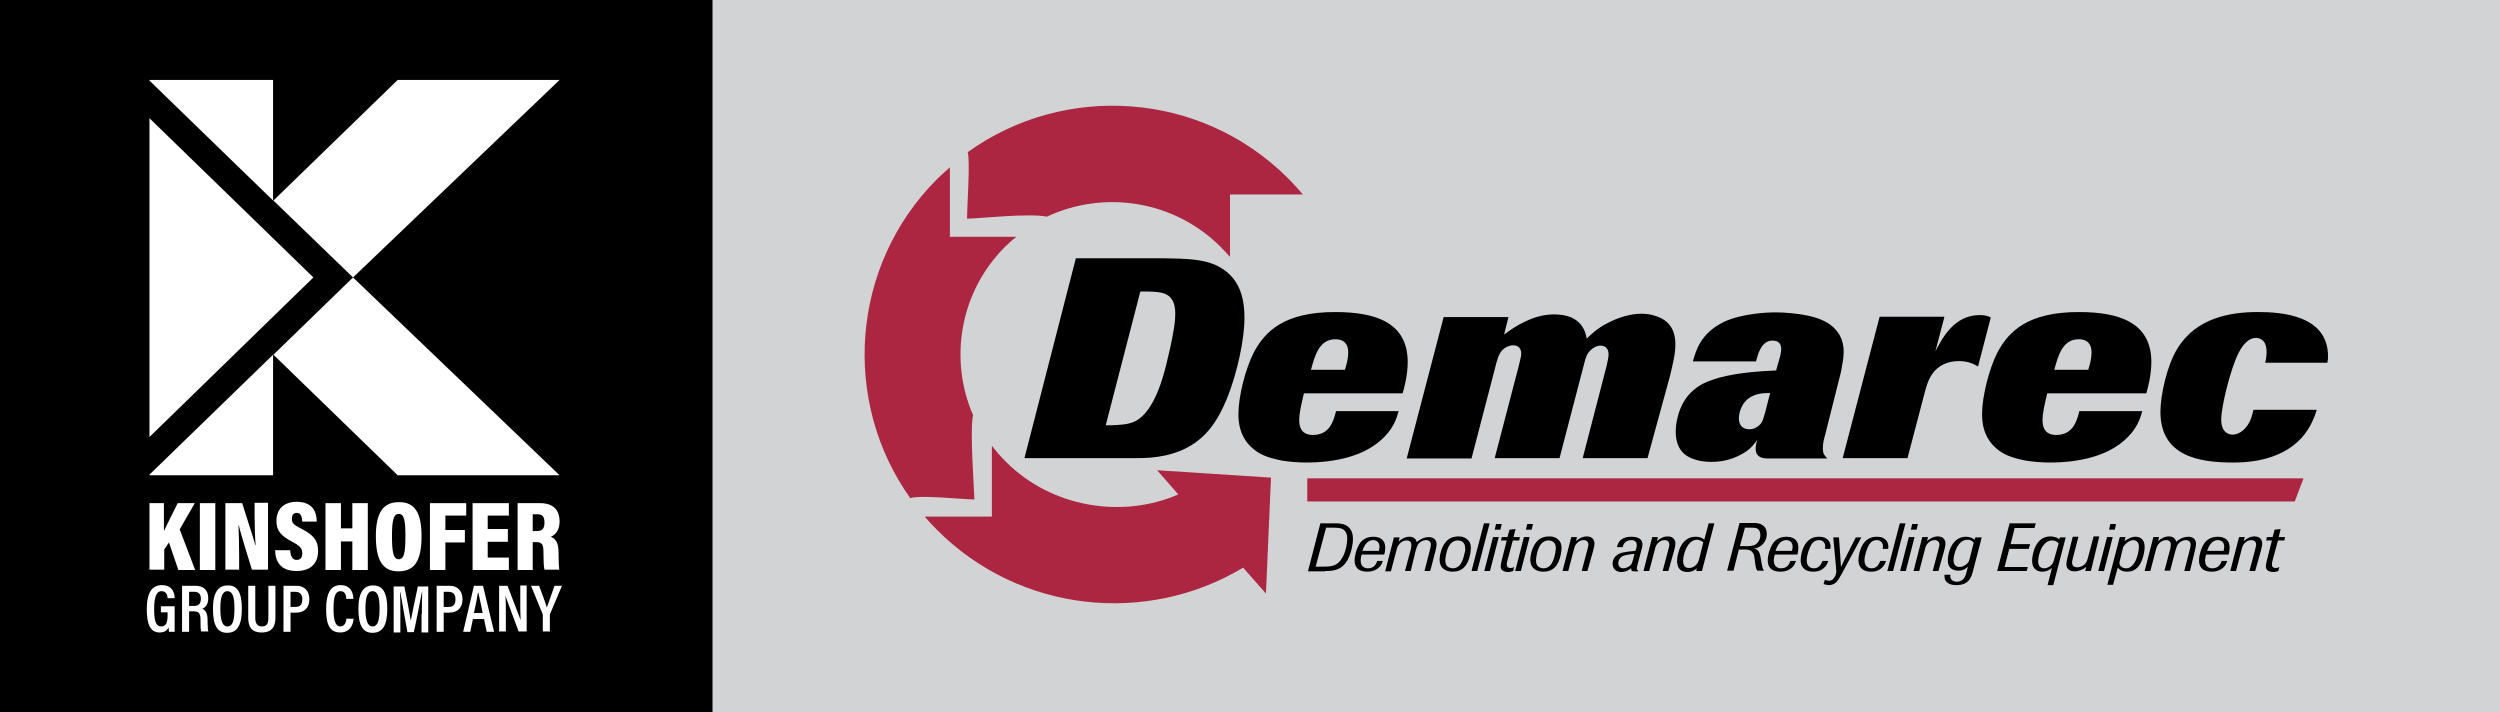 <svg xmlns="http://www.w3.org/2000/svg" xmlns:xlink="http://www.w3.org/1999/xlink" id="Layer_1" x="0px" y="0px" viewBox="0 0 744.3 212.1" style="enable-background:new 0 0 744.3 212.1;" xml:space="preserve"><rect x="0" y="0" width="744.3" height="212.1" fill="#808080" stroke="none"/><style type="text/css">	.st0{fill:#D1D3D4;}	.st1{fill:#FFFFFF;}	.st2{fill:#AC2641;}</style><g>	<rect x="212.1" class="st0" width="532.2" height="212.1"></rect>	<g>		<rect width="212.1" height="212.1"></rect>		<g>			<g>				<polygon class="st1" points="81.3,59.7 81.3,23.8 44.5,23.8 44.5,24     "></polygon>				<polygon class="st1" points="44.5,141.3 44.5,141.5 81.3,141.5 81.3,105.6     "></polygon>				<polygon class="st1" points="166.6,23.8 118.4,23.8 81.4,59.7 105.1,82.6 81.4,105.6 118.4,141.5 166.6,141.5 105.1,82.6          "></polygon>				<polygon class="st1" points="44.5,82.6 44.5,130.1 93.3,82.6 93.3,82.6 93.3,82.6 93.3,82.6 93.3,82.6 44.5,35.2 44.5,82.6      44.5,82.6 44.5,82.6 44.5,82.6     "></polygon>			</g>			<g>				<path class="st1" d="M44.4,149.8h4.4v8.3c1-2,2.9-6,4.1-8.3H58l-4.5,7.8l4.6,12.1h-5l-2.8-8.2l-1.4,2.1v6h-4.4V149.8z"></path>				<path class="st1" d="M64.1,149.8v19.9h-4.6v-19.9H64.1z"></path>				<path class="st1" d="M67.1,169.7v-19.9h5c3,9.4,3.7,11.6,3.9,12.5h0.1c-0.2-2.5-0.3-5.8-0.3-8.9v-3.7h4v19.9H75     c-3.2-10.3-3.7-12.3-3.9-13.2h-0.1c0.1,2.4,0.2,6.1,0.2,9.3v3.9H67.1z"></path>				<path class="st1" d="M86.4,163.9c0.1,1.6,0.6,2.8,1.9,2.8c1.3,0,1.7-0.9,1.7-2c0-1.4-0.7-2.2-3-3.4c-3.4-1.8-4.7-3.3-4.7-6.2     c0-3.4,2.1-5.7,6-5.7c4.7,0,6,2.9,6,5.9H90c-0.1-1.4-0.4-2.6-1.6-2.6c-1,0-1.5,0.6-1.5,1.8c0,1.1,0.4,1.7,2.6,2.8     c3.7,1.9,5.2,3.4,5.2,6.8c0,3.3-1.9,5.9-6.4,5.9c-4.8,0-6.3-2.8-6.4-6.2H86.4z"></path>				<path class="st1" d="M96.9,149.8h4.6v7.5h3.4v-7.5h4.6v19.9h-4.6v-8.5h-3.4v8.5h-4.6V149.8z"></path>				<path class="st1" d="M125.5,159.6c0,7.3-2,10.5-6.9,10.5c-4.6,0-6.7-3.2-6.7-10.5c0-7.1,2.3-10.1,6.8-10.1     C123.5,149.4,125.5,152.7,125.5,159.6z M116.7,159.5c0,4.9,0.4,7,2,7c1.6,0,2-1.9,2-7c0-4.7-0.4-6.5-2-6.5     C117.2,153,116.7,154.9,116.7,159.5z"></path>				<path class="st1" d="M128,149.8h10.8v3.7h-6.2v4.3h5.8v3.7h-5.8v8.2H128V149.8z"></path>				<path class="st1" d="M151.2,161.3h-6v4.7h6.3v3.7h-10.8v-19.9h10.8v3.7h-6.3v4h6V161.3z"></path>				<path class="st1" d="M158.6,161.6v8.1h-4.5v-19.9h6.7c3.8,0,5.8,1.9,5.8,5.5c0,2.7-1.4,4-2.6,4.5c1.6,0.7,2.3,2,2.3,4.8v0.7     c0,2.2,0.1,3.4,0.2,4.3h-4.4c-0.2-0.8-0.3-2.5-0.3-4.5v-0.7c0-2.4-0.5-3-2.2-3H158.6z M158.6,158.1h1.1c1.7,0,2.4-0.6,2.4-2.6     c0-1.6-0.6-2.4-2.1-2.4h-1.4V158.1z"></path>				<path class="st1" d="M51.9,188.1h-1.6c0-0.4-0.1-0.7-0.1-1.3c-0.5,1-1.4,1.5-2.7,1.5c-2.9,0-3.8-2.7-3.8-7     c0-4.9,1.6-7.1,4.5-7.1c3.6,0,3.8,3.1,3.8,3.9h-2.1c0-0.5-0.2-2.1-1.8-2.1c-1.7,0-2.2,2.2-2.2,5.3c0,3.3,0.4,5.2,2.1,5.2     c1.5,0,1.9-1.2,1.9-3.5v-0.7h-2v-1.8h4.1V188.1z"></path>				<path class="st1" d="M56.3,182.1v6h-2.1v-13.7h4c2.4,0,3.8,1.3,3.8,3.7c0,2-1,2.9-1.8,3.1c1.1,0.5,1.6,1.5,1.6,3.4v0.5     c0,1.5,0.1,2.2,0.2,2.9h-2.1c-0.2-0.6-0.2-1.8-0.2-2.9v-0.5c0-1.9-0.4-2.6-2.1-2.6H56.3z M56.3,180.4h1.4c1.5,0,2.1-0.7,2.1-2.2     c0-1.2-0.6-2-1.9-2h-1.6V180.4z"></path>				<path class="st1" d="M72,181.2c0,4.9-1.3,7.2-4.4,7.2c-2.9,0-4.2-2.2-4.2-7.2c0-4.8,1.6-6.9,4.3-6.9     C70.7,174.2,72,176.4,72,181.2z M65.6,181.1c0,3.5,0.6,5.4,2.1,5.4c1.6,0,2.1-1.8,2.1-5.4c0-3.5-0.6-5.1-2.1-5.1     C66.2,176,65.6,177.8,65.6,181.1z"></path>				<path class="st1" d="M76,174.4v9.5c0,1.3,0.3,2.6,2,2.6c1.6,0,1.9-1.1,1.9-2.6v-9.5H82v9.5c0,2.5-0.9,4.4-4.1,4.4     c-3.1,0-4-1.8-4-4.4v-9.5H76z"></path>				<path class="st1" d="M84.4,174.4h3.9c2.2,0,3.8,1.4,3.8,4c0,2.6-1.5,4-4,4h-1.6v5.7h-2.1V174.4z M86.5,180.7h1.4     c1.5,0,2.1-0.7,2.1-2.3c0-1.4-0.7-2.2-2-2.2h-1.5V180.7z"></path>				<path class="st1" d="M105.3,184.2c-0.1,0.7-0.4,4.1-4,4.1c-3.8,0-4.2-3.6-4.2-7.1c0-4.3,1.2-7,4.3-7c3.5,0,3.8,3.1,3.8,4.1h-2.1     c0-0.5-0.1-2.3-1.7-2.3c-1.8,0-2.1,2.3-2.1,5.2c0,2.7,0.3,5.3,2,5.3c1.6,0,1.8-1.8,1.8-2.3H105.3z"></path>				<path class="st1" d="M115.3,181.2c0,4.9-1.3,7.2-4.4,7.2c-2.9,0-4.2-2.2-4.2-7.2c0-4.8,1.6-6.9,4.3-6.9     C113.9,174.2,115.3,176.4,115.3,181.2z M108.8,181.1c0,3.5,0.6,5.4,2.1,5.4c1.6,0,2.1-1.8,2.1-5.4c0-3.5-0.6-5.1-2.1-5.1     C109.4,176,108.8,177.8,108.8,181.1z"></path>				<path class="st1" d="M125.6,182.8c0-2.4,0-5,0.1-6.5h-0.1c-0.5,2.5-1.4,7.5-2.4,11.9h-1.9c-0.7-4-1.7-9.3-2.1-11.9h-0.1     c0.1,1.6,0.1,4.5,0.1,6.9v5.1h-2v-13.7h3.2c0.8,4,1.6,8.3,1.9,10.2h0c0.3-1.7,1.3-6.4,2.1-10.2h3.1v13.7h-2V182.8z"></path>				<path class="st1" d="M130,174.4h3.9c2.2,0,3.8,1.4,3.8,4c0,2.6-1.5,4-4,4h-1.6v5.7H130V174.4z M132.1,180.7h1.4     c1.5,0,2.1-0.7,2.1-2.3c0-1.4-0.7-2.2-2-2.2h-1.5V180.7z"></path>				<path class="st1" d="M140.8,184.3l-0.8,3.8h-2.1l3.2-13.7h2.7l3.3,13.7h-2.2l-0.8-3.8H140.8z M143.7,182.5     c-0.6-2.9-1-4.9-1.3-6.1h-0.1c-0.2,1.3-0.6,3.4-1.2,6.1H143.7z"></path>				<path class="st1" d="M148.6,188.1v-13.7h2.5c3.1,8.2,3.7,9.6,3.9,10.2h0c-0.1-1.7-0.1-3.7-0.1-6v-4.3h1.9v13.7h-2.4     c-3.2-8.7-3.8-10.1-3.9-10.7h0c0.1,1.7,0.1,3.8,0.1,6.3v4.4H148.6z"></path>				<path class="st1" d="M161.6,188.1v-5c0-0.2,0-0.3-0.1-0.4l-3.4-8.3h2.4c0.8,2.2,1.9,5,2.3,6.5c0.5-1.6,1.6-4.4,2.3-6.5h2.2     l-3.5,8.3c0,0.1-0.1,0.2-0.1,0.4v4.9H161.6z"></path>			</g>		</g>	</g>	<g>		<g>			<path d="M339.5,86.8h2.3c4.1,0.1,8.1,0.2,8.1,6.6c0,2.1-0.3,4-0.7,6.1c-0.5,2.9-1.2,5.8-1.9,8.7c-0.8,3.3-3.5,14.3-9.3,17.2    c-2,1-4.5,1.1-6.9,1.2h-1.9L339.5,86.8z M336.6,136.4c2.7,0,5.4,0,8.1-0.4c13-1.9,17.6-10.1,20.7-17.6c2.9-7.3,5.1-17.2,5.1-23.7    c0-5.7-1.2-12.4-8.6-15.8c-3.9-1.7-8.3-1.9-15.2-2h-26.4l-15.3,59.5H336.6z"></path>			<path d="M390.3,110.1c1.2-4.4,2.5-9.1,7.3-9.1c2.3,0,3.8,1.2,3.8,3.9c0,1.9-0.5,3.6-1,5.2H390.3z M397.8,122.3    c-0.8,3.1-1.9,7.2-7,7.2c-2.6,0-4-1.5-4-4.3c0-2.5,0.7-5,1.4-8.1h29.4c0.4-1.4,1.5-5.3,1.5-9.3c0-11.7-9.4-14.9-21.6-14.9    c-15,0-20.8,5.6-24.2,12c-2.5,4.8-4.6,13.2-4.6,18.3c0,2,0.1,7.3,5,10.9c2.2,1.7,5,2.4,7.8,3c2.4,0.4,5,0.6,7.4,0.6    c8.7,0,16.6-1.9,21.8-6.3c4.2-3.5,5.1-6.9,5.7-9H397.8z"></path>			<path d="M490.5,136.4h-19.3l7.1-27.4c0.3-1.3,0.6-2.6,0.6-3.5c0-0.9-0.3-2.6-2.4-2.6c-1.1,0-2.2,0.6-3.1,1.5    c-0.9,0.9-1.3,1.9-1.9,4.4l-7.2,27.6h-19.3l7.1-27.2c0.4-1.8,0.8-3,0.8-3.9c0-1.4-0.7-2.5-2.4-2.5c-1.1,0-2.4,0.6-3.1,1.3    c-1.2,1.2-1.7,3-2.4,5.9l-6.9,26.5h-19.3l11-42.1h19.3l-1.3,5.2c3.3-2.5,8.8-6,14.8-6c2.1,0,3.7,0.3,5.2,0.9    c2.8,1.3,4.1,3.4,4.6,6.3c1.4-1.3,2.9-2.9,6-4.5c3.5-1.9,7.2-2.9,10.3-2.9c2.6,0,4.6,0.7,6,1.4c1.8,1,4.1,2.9,4.1,7.8    c0,2.8-0.8,5.9-1.6,9.3L490.5,136.4z"></path>			<path d="M525.6,122.5c-0.7,2.4-0.8,3-1.6,3.9c-0.8,0.8-1.9,1.4-3.2,1.4c-1.7,0-3.1-0.9-3.1-3.3c0-1.7,0.8-3.8,2-5.1    c2.2-2.3,5.2-2.4,7.3-2.4L525.6,122.5z M548.1,110.7c0.3-1.9,0.8-3.9,0.8-5.9c0-8.9-8.9-10.5-11.6-11c-2.9-0.5-5.7-0.8-8.7-0.8    c-2.5,0-9.8,0.3-15.3,2.8c-7,3.4-8.4,8.6-9.3,11.8h18.8c0.5-1.9,1.5-6.2,4.9-6.2c1.8,0,2.6,0.9,2.6,2.6c0,0.7-0.2,1.3-0.3,2    c-0.3,1.2-0.7,2.4-1,3.5l-0.2,0.8c-5.7,0.2-14.1,0.9-19.3,2.9c-2.4,0.8-8.3,3.2-10.1,11.3c-0.3,1.2-0.5,2.5-0.5,4    c0,5.7,3.2,7.4,5.1,8.1c1.8,0.7,3.7,0.9,5.6,0.9c2.4,0,5.4-0.4,8.6-2.1c2.9-1.5,3.9-3,5-4.5c-0.3,0.8-0.5,1.9-0.5,2.7    c0,2.9,2.7,2.9,3.9,2.9H544c-1.1-1.2-1.3-1.7-1.3-3c0-1.6,0.3-2.7,0.7-4.1L548.1,110.7z"></path>			<path d="M567.9,136.4h-19.3l11-42.1h19.3l-2.7,10.3c2.1-4,5.6-10.8,13.2-10.8c1.6,0,2.4,0.3,3.3,0.7l-3.8,14.6    c-1.3-0.7-2.8-1.6-5.7-1.6c-3.2,0-6.1,1.2-7.9,3.8c-1.3,1.8-1.9,4-2.7,7.2L567.9,136.4z"></path>			<path d="M611.6,110.1c1.2-4.4,2.5-9.1,7.3-9.1c2.3,0,3.8,1.2,3.8,3.9c0,1.9-0.5,3.6-1,5.2H611.6z M619.1,122.3    c-0.8,3.1-1.9,7.2-7,7.2c-2.6,0-4-1.5-4-4.3c0-2.5,0.7-5,1.4-8.1H639c0.4-1.4,1.5-5.3,1.5-9.3c0-11.7-9.4-14.9-21.6-14.9    c-15,0-20.8,5.6-24.2,12c-2.5,4.8-4.6,13.2-4.6,18.3c0,2,0.1,7.3,5,10.9c2.2,1.7,5,2.4,7.8,3c2.4,0.4,5,0.6,7.4,0.6    c8.7,0,16.6-1.9,21.8-6.3c4.2-3.5,5.1-6.9,5.7-9H619.1z"></path>			<path d="M689.7,122.2c-0.6,1.8-1.7,5.1-4.6,8.3c-6.7,7.2-17.4,7.2-20.3,7.2c-9.8,0-21.6-1.7-21.6-15.1c0-5,2-14,5.1-18.9    c5.6-9.1,15.7-10.8,23.9-10.8c6.7,0,20.9,0.8,20.9,13.2c0,0.6,0,1-0.2,1.9h-18.5c0.3-1.3,0.4-2.3,0.4-3.3c0-4.1-2.8-4.1-3.2-4.1    c-0.9,0-3.1,0.4-5.2,4.6c-2.3,4.6-5.1,15.8-5.1,19.7c0,4.5,3,4.5,3.4,4.5c1.3,0,3.5-0.8,5.1-3.9c0.6-1.3,0.8-2.3,1.1-3.5H689.7z"></path>		</g>		<path class="st2" d="M363.3,73.4c1,1,2,2.1,2.9,3.1l0-18.6h2.6h19.1c-1.4-1.6-2.8-3.2-4.4-4.8c-26-26-66.6-28.5-95.4-7.8   c0.8,2.6-0.2,16.3-0.2,19.8c3.2,0,18.4-1.7,23.8-0.6C328.5,56.6,349.3,59.5,363.3,73.4z"></path>		<path class="st2" d="M289.7,123.6c-7.2-16.6-4-36.6,9.5-50.1c1.1-1.1,2.2-2.1,3.4-3h-19.8l0-2.6l0-18.1c-1.3,1.1-2.5,2.3-3.8,3.5   c-25.8,25.8-28.5,66.2-8,95c3.3-1,15.8,0.4,19.1,0.4C290,145.1,288.7,128,289.7,123.6z"></path>		<polygon class="st2" points="685.8,142.4 389.2,142.4 389.2,149.3 683.2,149.3   "></polygon>		<g>			<path d="M394.8,157.1h2c1.4,0,2,0.1,2.7,0.3c1.6,0.7,1.6,2.5,1.6,3c0,1.5-0.5,4-1.4,5.5c-1.4,2.6-3.2,2.8-5.7,2.8h-2.3    L394.8,157.1z M394.5,170c2.3,0,4.9-0.1,6.7-3.3c1-1.8,1.6-4.5,1.6-6.2c0-0.9-0.1-3.1-2.1-4.1c-1-0.6-2.4-0.6-3.7-0.6h-3.9    l-3.7,14.3H394.5z"></path>			<path d="M405.6,164c0.4-1.1,1.2-3.2,3.2-3.2c1,0,1.9,0.6,1.9,2c0,0.4-0.1,0.8-0.2,1.2H405.6z M410,167.1    c-0.2,0.5-0.7,2.1-2.7,2.1c-0.9,0-2.2-0.4-2.2-2.3c0-0.8,0.2-1.4,0.3-1.8h6.7c0.3-0.9,0.3-1.7,0.3-2.1c0-2.5-1.8-3.2-3.6-3.2    c-0.9,0-2.3,0.2-3.5,1.4c-1.2,1.3-2,4-2,5.6c0,0.5,0,1.7,1,2.6c0.5,0.4,1.3,0.8,2.8,0.8c0.9,0,2.4-0.2,3.6-1.4    c0.6-0.6,0.8-1.3,1-1.8H410z"></path>			<path d="M425.8,170h-1.7l1.6-6.2c0.1-0.4,0.3-1.2,0.3-1.7c0-0.7-0.5-1.3-1.4-1.3c-0.7,0-1.5,0.3-2.1,0.9    c-0.5,0.5-0.7,1.1-1.1,2.5L420,170h-1.7l1.6-6c0.2-0.6,0.3-1.4,0.3-1.8c0-0.6-0.3-1.3-1.4-1.3c-0.7,0-1.5,0.3-2,0.9    c-0.6,0.6-0.8,1-1.1,2.2l-1.6,6.1h-1.7l2.6-10.1h1.7l-0.3,1.2c0.9-0.8,2-1.4,3.2-1.4c1,0,1.9,0.4,2.2,1.6    c0.3-0.3,0.7-0.6,1.3-0.9c0.7-0.4,1.6-0.6,2.3-0.6c1.1,0,2.3,0.6,2.3,2.1c0,0.5-0.1,1-0.3,1.9L425.8,170z"></path>			<path d="M436,164.8c-0.1,0.6-0.3,1.2-0.5,1.8c-0.3,0.7-0.9,2.6-3,2.6c-0.3,0-0.8-0.1-1.2-0.3c-0.9-0.5-1-1.4-1-2    c0-1,0.4-3.5,1.4-4.8c0.9-1.2,2-1.2,2.4-1.2c0.6,0,2.1,0.3,2.1,2.2C436.3,163.6,436.2,164.2,436,164.8z M437.7,165    c0.1-0.6,0.2-1.2,0.2-1.8c0-0.7-0.1-1.4-0.5-2c-0.3-0.4-1.2-1.5-3.1-1.5c-2,0-3.2,0.8-3.9,1.7c-1.2,1.4-1.8,3.8-1.8,5.3    c0,2.3,1.6,3.5,3.9,3.5C435.3,170.2,437,168.5,437.7,165z"></path>			<path d="M439.8,170h-1.7l3.7-14.2h1.7L439.8,170z"></path>			<path d="M443.6,170h-1.7l2.6-10.1h1.7L443.6,170z M446.7,157.7H445l0.4-1.7h1.7L446.7,157.7z"></path>			<path d="M448.8,166.8c-0.2,0.6-0.2,0.9-0.2,1.3c0,0.7,0.4,1,1.1,1c0.5,0,0.8-0.1,1.1-0.3l-0.3,1.2c-0.4,0.1-0.7,0.3-1.5,0.3    c-1.4,0-1.9-0.7-2-0.8c-0.2-0.3-0.2-0.6-0.2-1c0-0.4,0.1-0.9,0.3-1.7l1.5-5.9h-1.7l0.2-1h1.7l0.6-2.2l1.8-0.2l-0.6,2.4h1.9    l-0.2,1h-1.9L448.8,166.8z"></path>			<path d="M452.8,170h-1.7l2.6-10.1h1.7L452.8,170z M456,157.7h-1.7l0.4-1.7h1.7L456,157.7z"></path>			<path d="M463,164.8c-0.1,0.6-0.3,1.2-0.5,1.8c-0.3,0.7-0.9,2.6-3,2.6c-0.3,0-0.8-0.1-1.2-0.3c-0.9-0.5-1-1.4-1-2    c0-1,0.4-3.5,1.4-4.8c0.9-1.2,2-1.2,2.4-1.2c0.6,0,2.1,0.3,2.1,2.2C463.2,163.6,463.1,164.2,463,164.8z M464.7,165    c0.1-0.6,0.2-1.2,0.2-1.8c0-0.7-0.1-1.4-0.5-2c-0.3-0.4-1.1-1.5-3.1-1.5c-2,0-3.2,0.8-3.9,1.7c-1.2,1.4-1.8,3.8-1.8,5.3    c0,2.3,1.6,3.5,3.9,3.5C462.3,170.2,464,168.5,464.7,165z"></path>			<path d="M472.6,170h-1.7l1.6-6c0.2-0.8,0.4-1.5,0.4-1.9c0-0.5-0.3-1.3-1.4-1.3c-0.7,0-1.5,0.3-2,0.9c-0.5,0.5-0.7,0.9-1,2.2    l-1.6,6.1h-1.7l2.6-10.1h1.7l-0.3,1.2c0.6-0.5,1.7-1.4,3.2-1.4c1.8,0,2.3,1.2,2.3,2.1c0,0.6-0.2,1.5-0.4,2.2L472.6,170z"></path>			<path d="M486.2,166.6c-0.3,1-0.4,1.3-0.8,1.7c-0.4,0.4-1.3,0.9-2.1,0.9c-1,0-1.5-0.7-1.5-1.5c0-0.9,0.4-1.6,1.2-2.1    c0.8-0.4,2.5-0.6,3.6-0.7L486.2,166.6z M487.7,169.8c-0.1,0-0.4-0.1-0.4-0.6c0-0.2,0.1-0.5,0.2-1l1.3-4.9    c0.1-0.4,0.2-0.8,0.2-1.2c0-1.9-1.8-2.3-3.3-2.3c-1.1,0-2.1,0.2-2.8,0.7c-1.1,0.7-1.4,1.9-1.5,2.4h1.7c0.1-0.5,0.3-1,0.7-1.4    c0.6-0.6,1.4-0.7,1.8-0.7c1.1,0,1.7,0.5,1.7,1.5c0,0.4-0.1,0.7-0.2,1.1l-0.2,0.6c-3.1,0.3-4.5,0.5-5.4,1.2    c-0.9,0.6-1.4,1.6-1.4,2.6c0,0.5,0.1,1.2,0.7,1.8c0.5,0.5,1.2,0.7,1.9,0.7c1.1,0,2.2-0.4,2.9-1.2c0,0.8,0.2,1,0.9,1h1.2    L487.7,169.8z"></path>			<path d="M496.7,170h-1.7l1.6-6c0.2-0.8,0.4-1.5,0.4-1.9c0-0.5-0.3-1.3-1.4-1.3c-0.7,0-1.5,0.3-2,0.9c-0.5,0.5-0.7,0.9-1,2.2    l-1.6,6.1h-1.7l2.6-10.1h1.7l-0.3,1.2c0.6-0.5,1.7-1.4,3.2-1.4c1.8,0,2.3,1.2,2.3,2.1c0,0.6-0.2,1.5-0.4,2.2L496.7,170z"></path>			<path d="M505.9,166.3c-0.2,0.8-0.5,1.8-1.8,2.5c-0.6,0.3-1,0.3-1.3,0.3c-1.3,0-1.7-1-1.7-2.1c0-2,1.3-6.3,4.1-6.3    c0.7,0,1.3,0.3,1.7,0.6c0.1,0.1,0.2,0.2,0.2,0.2L505.9,166.3z M510.4,155.8h-1.7l-1.3,4.9c-0.3-0.3-1-0.9-2.6-0.9    c-4.4,0-5.5,5.2-5.5,7.3c0,2.4,1.5,3.2,3,3.2c1.6,0,2.4-0.7,2.9-1.1L505,170h1.7L510.4,155.8z"></path>			<path d="M519.5,157.1h0.9c0.3,0,0.7,0,1,0c0.9,0,1.9,0,2.4,0.9c0.2,0.4,0.3,0.8,0.3,1.3c0,1.2-0.6,2.2-1.3,2.7    c-0.8,0.6-2,0.6-3,0.6h-1.8L519.5,157.1z M524.3,166.7c-0.3-2-0.6-3.1-2.1-3.4c0.5-0.1,1.1-0.1,1.9-0.7c1.1-0.7,1.9-2,1.9-3.6    c0-0.5,0-2-1.5-2.8c-0.8-0.5-1.9-0.5-2.8-0.5h-3.8l-3.7,14.2h1.9l1.6-6.3h0.9c1.9,0,2.8,0,3.5,1.4c0.2,0.5,0.2,0.8,0.4,2.3    l0.1,0.7c0.2,1.3,0.3,1.5,0.6,1.9h2c-0.5-0.6-0.5-1-0.8-2.5L524.3,166.7z"></path>			<path d="M528.6,164c0.4-1.1,1.2-3.2,3.2-3.2c1,0,1.9,0.6,1.9,2c0,0.4-0.1,0.8-0.2,1.2H528.6z M533,167.1    c-0.2,0.5-0.7,2.1-2.7,2.1c-0.9,0-2.2-0.4-2.2-2.3c0-0.8,0.2-1.4,0.3-1.8h6.7c0.3-0.9,0.3-1.7,0.3-2.1c0-2.5-1.8-3.2-3.6-3.2    c-0.9,0-2.3,0.2-3.5,1.4c-1.2,1.3-2,4-2,5.6c0,0.5,0,1.7,1,2.6c0.5,0.4,1.3,0.8,2.8,0.8c0.9,0,2.4-0.2,3.6-1.4    c0.6-0.6,0.8-1.3,1-1.8H533z"></path>			<path d="M544.3,166.9c-0.1,0.5-0.3,1.1-0.9,1.8c-0.8,0.9-1.9,1.5-3.5,1.5c-1,0-2-0.2-2.7-0.8c-1.1-0.9-1.1-2.2-1.1-2.6    c0-1.6,0.6-4.1,1.9-5.5c1.2-1.3,2.6-1.5,3.5-1.5c0.8,0,1.7,0.1,2.3,0.6c0.8,0.5,1.2,1.4,1.2,2.3c0,0.3,0,0.5-0.1,0.7h-1.6    c0-0.2,0.1-0.4,0.1-0.7c0-1.3-0.9-1.9-1.8-1.9c-1.3,0-1.9,0.7-2.3,1.3c-0.6,1-1.4,3.1-1.4,4.7c0,0.4,0,1.5,1,2.1    c0.3,0.2,0.7,0.3,1.1,0.3c1.5,0,2.1-1,2.6-2.2H544.3z"></path>			<path d="M554.2,159.9l-5.8,10.8c-0.8,1.4-0.9,1.6-1.2,2c-0.3,0.5-1.2,1.5-2.7,1.5c-0.3,0-0.9-0.1-1.6-0.3l0.4-1.3    c0.4,0.2,0.8,0.3,1.2,0.3c0.3,0,0.6-0.1,0.9-0.2c0.4-0.2,1.3-1.3,1.3-2.6c0-0.4-0.1-1-0.1-1.4l-0.8-8.7h1.7l0.5,7.2    c0.1,1.2,0.1,1.3,0.1,1.7c0.2-0.5,0.2-0.6,0.7-1.6l3.7-7.3H554.2z"></path>			<path d="M561.5,166.9c-0.1,0.5-0.3,1.1-0.9,1.8c-0.8,0.9-1.9,1.5-3.5,1.5c-1,0-2-0.2-2.7-0.8c-1.1-0.9-1.1-2.2-1.1-2.6    c0-1.6,0.6-4.1,1.9-5.5c1.2-1.3,2.6-1.5,3.5-1.5c0.8,0,1.7,0.1,2.3,0.6c0.8,0.5,1.2,1.4,1.2,2.3c0,0.3,0,0.5-0.1,0.7h-1.6    c0-0.2,0.1-0.4,0.1-0.7c0-1.3-0.9-1.9-1.8-1.9c-1.3,0-1.9,0.7-2.3,1.3c-0.6,1-1.4,3.1-1.4,4.7c0,0.4,0,1.5,1,2.1    c0.3,0.2,0.7,0.3,1.1,0.3c1.5,0,2.1-1,2.6-2.2H561.5z"></path>			<path d="M563.6,170h-1.7l3.7-14.2h1.7L563.6,170z"></path>			<path d="M567.4,170h-1.7l2.6-10.1h1.7L567.4,170z M570.6,157.7h-1.7l0.4-1.7h1.7L570.6,157.7z"></path>			<path d="M577.1,170h-1.7l1.6-6c0.2-0.8,0.4-1.5,0.4-1.9c0-0.5-0.3-1.3-1.4-1.3c-0.7,0-1.5,0.3-2,0.9c-0.5,0.5-0.7,0.9-1,2.2    l-1.6,6.1h-1.7l2.6-10.1h1.7l-0.3,1.2c0.6-0.5,1.7-1.4,3.2-1.4c1.8,0,2.3,1.2,2.3,2.1c0,0.6-0.2,1.5-0.4,2.2L577.1,170z"></path>			<path d="M586.7,165.2c-0.4,1.7-0.5,2.2-1.3,2.8c-0.6,0.5-1.3,0.8-2,0.8c-1.1,0-1.8-0.7-1.8-2c0-1.8,1.2-6.1,4.1-6.1    c0.4,0,1.3,0,1.9,0.9L586.7,165.2z M588.1,159.9l-0.2,0.8c-0.6-0.5-1.4-0.9-2.6-0.9c-4.2,0-5.4,4.9-5.4,6.9    c0,1.8,0.7,2.5,1.6,2.9c0.5,0.2,1,0.3,1.5,0.3c1.5,0,2.4-0.7,2.9-1.2c-0.2,0.6-0.3,1.3-0.5,1.9c-0.2,0.8-0.8,2.6-2.8,2.6    c-0.6,0-1.6-0.2-1.9-1.2c-0.1-0.3-0.1-0.6,0-0.9h-1.8c0,0.5,0,1.2,0.3,1.7c0.2,0.4,1,1.4,3.2,1.4c3.8,0,4.5-2.3,5-4.2l2.6-10    H588.1z"></path>			<path d="M603.4,170h-8.8l3.7-14.2h7.8l-0.4,1.4h-5.9l-1.2,4.8h5.8l-0.4,1.4h-5.8l-1.4,5.4h6.9L603.4,170z"></path>			<path d="M611.6,166.4c-0.2,0.7-0.4,1.8-1.8,2.5c-0.4,0.2-0.8,0.3-1.2,0.3c-1.1,0-1.8-0.7-1.8-2.1c0-1.2,0.5-3.4,1.6-4.8    c0.5-0.6,1.2-1.4,2.6-1.4c0.8,0,1.4,0.3,1.9,0.9L611.6,166.4z M613.3,159.9l-0.2,0.7c-0.3-0.3-0.6-0.5-1.3-0.7    c-0.4-0.1-0.9-0.2-1.4-0.2c-4.4,0-5.4,5.3-5.4,7.3c0,2.6,1.8,3.2,3,3.2c1.6,0,2.5-0.8,2.9-1.1l-1.3,5.1h1.7l3.7-14.2H613.3z"></path>			<path d="M622.5,170h-1.7l0.3-1.2c-1,0.8-2.2,1.3-3.5,1.3c-2.2,0-2.4-1.6-2.4-2.1c0-0.6,0.2-1.3,0.3-1.9l1.6-6.3h1.7l-1.7,6.5    c-0.1,0.4-0.2,0.8-0.2,1.2c0,1,0.7,1.4,1.5,1.4c1,0,2-0.5,2.5-1.2c0.4-0.5,0.6-1.1,0.8-1.9l1.6-6.1h1.7L622.5,170z"></path>			<path d="M626.4,170h-1.7l2.6-10.1h1.7L626.4,170z M629.6,157.7h-1.7l0.4-1.7h1.7L629.6,157.7z"></path>			<path d="M632.1,162.9c0-0.1,1.4-2.1,3-2.1c0.4,0,1.7,0.2,1.7,2c0,1-0.4,3.2-1.3,4.7c-0.3,0.4-1,1.7-2.5,1.7c-1,0-2-0.6-2-1.6    c0-0.2,0.1-0.7,0.2-1L632.1,162.9z M630.5,169c0.3,0.3,1,1.2,2.8,1.2c1.2,0,2.4-0.4,3.4-1.6c1.1-1.4,1.8-4,1.8-5.8    c0-2.4-1.5-3-2.7-3c-1.2,0-2.3,0.6-3.3,1.3l0.3-1.2h-1.7l-3.7,14.2h1.7L630.5,169z"></path>			<path d="M652,170h-1.7l1.6-6.2c0.1-0.4,0.3-1.2,0.3-1.7c0-0.7-0.5-1.3-1.4-1.3c-0.7,0-1.5,0.3-2.1,0.9c-0.5,0.5-0.7,1.1-1.1,2.5    l-1.5,5.7h-1.7l1.6-6c0.2-0.6,0.3-1.4,0.3-1.8c0-0.6-0.3-1.3-1.4-1.3c-0.7,0-1.5,0.3-2,0.9c-0.6,0.6-0.8,1-1.1,2.2l-1.6,6.1h-1.7    l2.6-10.1h1.7l-0.3,1.2c0.9-0.8,2-1.4,3.2-1.4c1,0,1.9,0.4,2.2,1.6c0.3-0.3,0.7-0.6,1.3-0.9c0.7-0.4,1.6-0.6,2.3-0.6    c1.2,0,2.3,0.6,2.3,2.1c0,0.5-0.1,1-0.3,1.9L652,170z"></path>			<path d="M657.1,164c0.4-1.1,1.2-3.2,3.2-3.2c1,0,1.9,0.6,1.9,2c0,0.4-0.1,0.8-0.2,1.2H657.1z M661.4,167.1    c-0.2,0.5-0.7,2.1-2.7,2.1c-0.9,0-2.2-0.4-2.2-2.3c0-0.8,0.2-1.4,0.3-1.8h6.7c0.3-0.9,0.3-1.7,0.3-2.1c0-2.5-1.8-3.2-3.6-3.2    c-0.9,0-2.3,0.2-3.5,1.4c-1.2,1.3-2,4-2,5.6c0,0.5,0,1.7,1,2.6c0.5,0.4,1.3,0.8,2.8,0.8c0.9,0,2.4-0.2,3.6-1.4    c0.6-0.6,0.8-1.3,1-1.8H661.4z"></path>			<path d="M671.4,170h-1.7l1.6-6c0.2-0.8,0.4-1.5,0.4-1.9c0-0.5-0.3-1.3-1.4-1.3c-0.7,0-1.5,0.3-2,0.9c-0.5,0.5-0.7,0.9-1,2.2    l-1.6,6.1h-1.7l2.6-10.1h1.7l-0.3,1.2c0.6-0.5,1.7-1.4,3.2-1.4c1.8,0,2.3,1.2,2.3,2.1c0,0.6-0.2,1.5-0.4,2.2L671.4,170z"></path>			<path d="M676.6,166.8c-0.2,0.6-0.2,0.9-0.2,1.3c0,0.7,0.4,1,1.1,1c0.5,0,0.8-0.1,1.1-0.3l-0.3,1.2c-0.4,0.1-0.7,0.3-1.5,0.3    c-1.4,0-1.9-0.7-2-0.8c-0.2-0.3-0.2-0.6-0.2-1c0-0.4,0.1-0.9,0.3-1.7l1.5-5.9h-1.7l0.2-1h1.7l0.6-2.2l1.8-0.2l-0.6,2.4h1.9    l-0.2,1h-1.9L676.6,166.8z"></path>		</g>		<path class="st2" d="M378.4,142.2l-33.9-2.2l6.3,7.2c-16.7,7.3-37.8,3.9-51.4-9.8c-1.5-1.5-2.8-3-4.1-4.7v21.1h-2.6h-17.4   c1.2,1.4,2.4,2.7,3.7,4c24.7,24.7,62.5,28.4,91.1,11.2l6.8,7.7L378.4,142.2z"></path>	</g></g></svg>